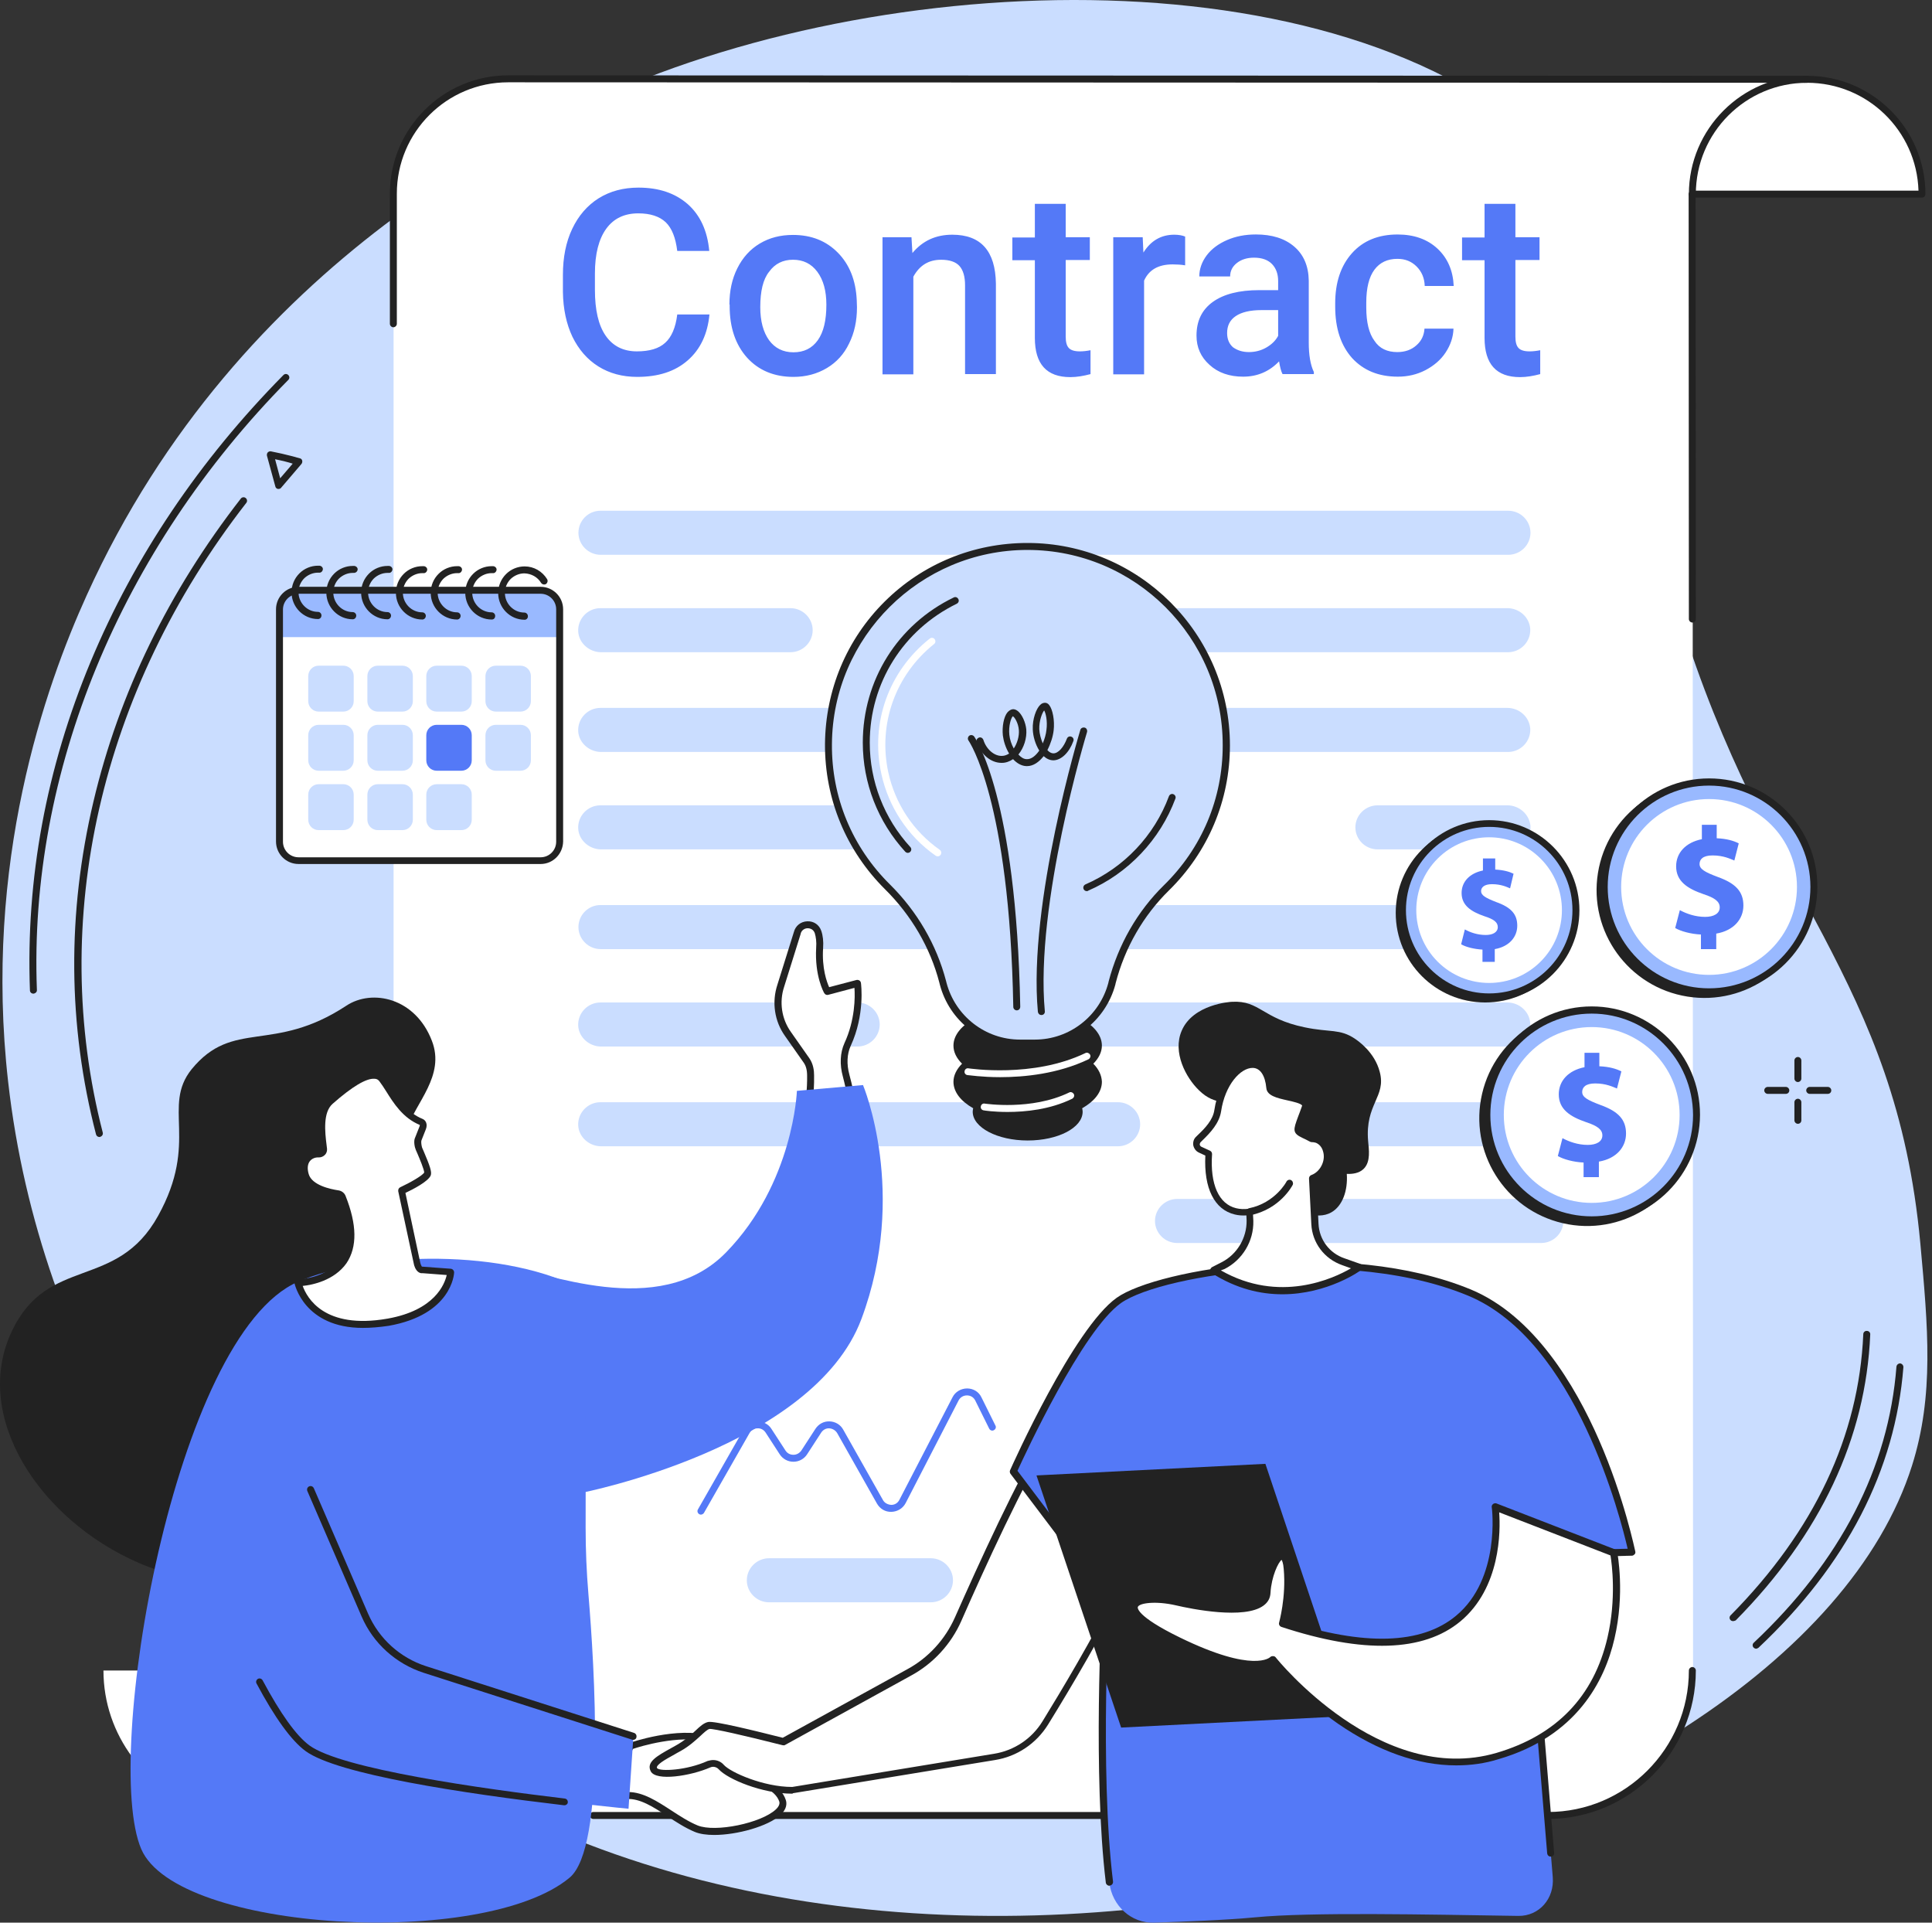<svg width="201" height="200" fill="none" xmlns="http://www.w3.org/2000/svg">
  <rect width="100%" height="100%" fill="#333333" stroke="none"/>
  <path d="M9.027 61.91C4.684 71.465-1.734 89.755.847 112.532 4.153 141.728 20.536 164.77 36.461 177.703c52.866 42.925 149.645 15.201 162.457-25.238 2.317-7.335 1.665-14.405.869-23.115-2.558-27.7-16.021-35.928-25.094-65.34-8.252-26.759-.12-29.775-7.817-41.67C150.13-3.478 101.849-4.781 68.624 7.597 55.86 12.35 24.879 26.924 9.027 61.91z" fill="#CADDFF"/>
  <path d="M199.98 20.192c0-6.66-5.357-11.944-11.944-11.944L52.892 8.2c-6.611 0-11.944 5.357-11.944 11.944V173.794l-30.185-.024c0 6.732 4.464 12.475 10.592 14.405 1.424.434 2.92.676 4.488.676H161.06c8.325 0 15.081-6.756 15.081-15.081l-.049-153.578h23.888z" fill="#fff"/>
  <path d="M25.82 189.213c-.193 0-.362-.169-.362-.362 0-.193.169-.362.362-.362 8.107 0 14.718-6.611 14.718-14.719 0-.193.169-.362.362-.362.193 0 .362.169.362.362 0 8.518-6.925 15.443-15.442 15.443zM176.068 20.554c-.193 0-.362-.169-.362-.362 0-6.78 5.525-12.306 12.306-12.306.193 0 .362.169.362.362 0 .193-.169.362-.362.362-6.394 0-11.582 5.188-11.582 11.582 0 .193-.169.362-.362.362z" fill="#222"/>
  <path d="M176.068 64.758c-.193 0-.362-.169-.362-.362l-.024-44.203c0-.097.048-.193.097-.265.072-.072.169-.097.265-.097h23.55c-.193-6.225-5.309-11.22-11.582-11.22L52.868 8.562c-6.394 0-11.582 5.188-11.582 11.582v13.536c0 .193-.169.362-.362.362-.193 0-.362-.169-.362-.362V20.144c0-6.78 5.525-12.306 12.306-12.306l135.144.048c6.78 0 12.305 5.525 12.305 12.306 0 .097-.048.193-.096.265-.072.072-.169.097-.266.097h-23.549l.024 43.842c0 .217-.145.362-.362.362zM48.694 189.261l-22.874-.024c-1.303 0-2.63-.169-3.885-.507-.193-.048-.314-.241-.265-.434.048-.193.241-.314.434-.266 1.206.314 2.437.483 3.692.483l22.874.024c.193 0 .362.169.362.362.024.217-.145.362-.338.362zM61.723 189.213c-.193 0-.362-.169-.362-.362 0-.193.169-.362.362-.362h83.292c.193 0 .362.169.362.362 0 .193-.169.362-.362.362H61.723zM161.036 189.213h-1.544c-.193 0-.362-.169-.362-.362 0-.193.169-.362.362-.362h1.544c8.083 0 14.67-6.611 14.67-14.719 0-.193.169-.362.362-.362.193 0 .362.169.362.362 0 8.518-6.925 15.443-15.394 15.443z" fill="#222"/>
  <path d="M60.179 55.42c0 1.255 1.038 2.292 2.316 2.292h94.415c1.279 0 2.316-1.038 2.316-2.292 0-1.255-1.037-2.292-2.316-2.292H62.471c-1.279 0-2.292 1.038-2.292 2.292zM60.179 96.438c0 1.255 1.038 2.292 2.316 2.292h84.184c1.279 0 2.317-1.038 2.317-2.292 0-1.255-1.038-2.292-2.317-2.292H62.471c-1.279 0-2.292 1.038-2.292 2.292zM77.696 164.384c0 1.255 1.038 2.292 2.316 2.292h16.818c1.279 0 2.316-1.037 2.316-2.292 0-1.254-1.038-2.292-2.316-2.292H80.013c-1.279 0-2.316 1.038-2.316 2.292zM62.471 114.655c-1.327 0-2.389 1.11-2.316 2.437.072 1.207 1.158 2.148 2.389 2.148h53.758c1.279 0 2.316-1.038 2.316-2.292 0-1.255-1.037-2.293-2.316-2.293H62.471zM156.814 114.655h-22.97c-1.279 0-2.317 1.038-2.317 2.293 0 1.254 1.038 2.292 2.317 2.292h23.067c1.327 0 2.388-1.11 2.316-2.437-.121-1.231-1.182-2.148-2.413-2.148zM156.813 104.28h-51.9c-1.279 0-2.316 1.038-2.316 2.292 0 1.255 1.037 2.292 2.316 2.292h51.973c1.327 0 2.389-1.109 2.316-2.437-.096-1.23-1.158-2.147-2.389-2.147zM160.264 124.717h-37.786c-1.278 0-2.316 1.037-2.316 2.292s1.038 2.292 2.316 2.292h37.858c1.327 0 2.389-1.11 2.316-2.437-.072-1.23-1.158-2.147-2.388-2.147zM62.471 104.28c-1.327 0-2.389 1.11-2.316 2.437.072 1.206 1.158 2.147 2.389 2.147h26.662c1.279 0 2.316-1.037 2.316-2.292 0-1.254-1.038-2.292-2.316-2.292H62.471zM62.471 83.771c-1.327 0-2.389 1.11-2.316 2.437.072 1.206 1.158 2.147 2.389 2.147H120.91c1.279 0 2.317-1.038 2.317-2.292 0-1.255-1.038-2.292-2.317-2.292H62.471zM156.814 83.771h-13.488c-1.279 0-2.316 1.038-2.316 2.292 0 1.255 1.037 2.292 2.316 2.292h13.584c1.328 0 2.389-1.11 2.317-2.437-.121-1.23-1.182-2.147-2.413-2.147zM62.471 63.262c-1.327 0-2.389 1.11-2.316 2.437.072 1.206 1.158 2.147 2.389 2.147h19.689c1.279 0 2.316-1.038 2.316-2.292 0-1.255-1.038-2.292-2.316-2.292H62.471zM156.813 63.262H98.302c-1.279 0-2.316 1.038-2.316 2.292 0 1.255 1.038 2.292 2.316 2.292h58.584c1.327 0 2.388-1.11 2.316-2.437-.096-1.23-1.158-2.147-2.389-2.147zM62.471 73.637c-1.327 0-2.389 1.11-2.316 2.437.072 1.206 1.158 2.147 2.389 2.147h24.587c1.279 0 2.316-1.038 2.316-2.292 0-1.255-1.038-2.292-2.316-2.292H62.471zM156.814 73.637h-50.96c-1.278 0-2.316 1.038-2.316 2.292 0 1.255 1.038 2.292 2.316 2.292h51.032c1.327 0 2.389-1.11 2.317-2.437-.097-1.231-1.159-2.147-2.389-2.147z" fill="#CADDFF"/>
  <path d="M72.918 157.556c-.072 0-.121-.024-.169-.048-.169-.097-.241-.314-.145-.483l4.753-8.324c.289-.507.82-.845 1.424-.845.579 0 1.158.266 1.472.772l1.472 2.268c.193.29.483.435.82.435.338 0 .627-.169.82-.435l1.472-2.268c.338-.506.869-.796 1.472-.772.603.024 1.134.338 1.423.869l4.126 7.311c.169.313.507.482.869.506.362 0 .676-.193.845-.53l5.526-10.665c.289-.579.893-.917 1.52-.917.651 0 1.231.362 1.496.941l1.448 2.919c.096.169.024.387-.169.483-.169.097-.386.024-.483-.169l-1.448-2.919c-.168-.338-.482-.531-.868-.531-.362 0-.7.193-.869.531l-5.501 10.664c-.289.555-.845.893-1.472.917-.651.024-1.206-.313-1.52-.868l-4.126-7.311c-.169-.29-.483-.483-.82-.507-.338-.024-.651.145-.845.434l-1.472 2.268c-.314.483-.845.773-1.424.773s-1.11-.29-1.424-.773l-1.472-2.268c-.193-.289-.507-.458-.845-.434-.338 0-.651.193-.82.483l-4.753 8.324c-.072.096-.193.169-.314.169zM73.812 32.691c-.193 2.051-.941 3.643-2.268 4.801-1.327 1.158-3.064 1.713-5.26 1.713-1.52 0-2.871-.362-4.029-1.086-1.158-.724-2.051-1.761-2.702-3.088-.627-1.327-.965-2.895-.989-4.657v-1.786c0-1.81.314-3.402.965-4.777.651-1.375 1.568-2.437 2.751-3.185 1.206-.748 2.582-1.11 4.15-1.11 2.123 0 3.812.579 5.115 1.713 1.303 1.158 2.051 2.775 2.244 4.874h-3.33c-.169-1.375-.555-2.365-1.206-2.992-.651-.603-1.592-.917-2.847-.917-1.448 0-2.558.531-3.33 1.592-.772 1.062-1.182 2.606-1.182 4.657v1.713c0 2.075.362 3.667 1.11 4.753.748 1.086 1.834 1.641 3.257 1.641 1.303 0 2.292-.289 2.944-.893.651-.579 1.086-1.568 1.255-2.944h3.354v-.024zM75.887 31.677c0-1.399.265-2.654.82-3.764.555-1.11 1.327-1.978 2.341-2.582 1.013-.603 2.147-.893 3.45-.893 1.93 0 3.474.627 4.681 1.858 1.206 1.231 1.858 2.871 1.954 4.922l.024.748c0 1.399-.265 2.654-.82 3.764-.531 1.11-1.303 1.954-2.316 2.558s-2.172.917-3.474.917c-2.003 0-3.619-.676-4.826-2.003-1.206-1.351-1.81-3.137-1.81-5.356v-.169h-.024zm3.209.265c0 1.472.314 2.606.917 3.45.603.82 1.448 1.255 2.534 1.255s1.93-.41 2.534-1.255c.603-.845.893-2.075.893-3.692 0-1.448-.314-2.582-.941-3.426-.627-.845-1.472-1.255-2.534-1.255-1.038 0-1.882.41-2.485 1.255-.627.772-.917 2.027-.917 3.667zM94.828 24.68l.097 1.641c1.062-1.279 2.437-1.906 4.15-1.906 2.968 0 4.488 1.689 4.536 5.091v9.41h-3.209v-9.241c0-.893-.193-1.568-.579-2.003-.386-.434-1.038-.651-1.906-.651-1.303 0-2.244.579-2.895 1.761V38.94h-3.209V24.68h3.016zM110.873 21.206v3.474h2.509v2.365h-2.509v7.962c0 .555.096.941.313 1.182.218.241.604.362 1.159.362.362 0 .748-.048 1.11-.121v2.485c-.724.193-1.424.314-2.1.314-2.461 0-3.691-1.351-3.691-4.078v-8.083h-2.341v-2.365h2.341v-3.499h3.209zM123.299 27.6c-.41-.072-.868-.097-1.303-.097-1.472 0-2.461.555-2.968 1.689V38.94h-3.209V24.68h3.065l.072 1.593c.772-1.231 1.834-1.858 3.209-1.858.459 0 .845.072 1.134.193v2.992zM133.433 38.916c-.145-.265-.265-.724-.362-1.327-1.013 1.062-2.268 1.593-3.74 1.593-1.423 0-2.606-.41-3.498-1.231-.917-.82-1.352-1.834-1.352-3.04 0-1.52.555-2.678 1.689-3.499 1.134-.82 2.751-1.231 4.85-1.231h1.955v-.941c0-.748-.217-1.327-.628-1.761-.41-.434-1.037-.676-1.882-.676-.724 0-1.327.193-1.785.555-.459.362-.7.82-.7 1.399h-3.209c0-.772.265-1.52.772-2.196s1.231-1.206 2.123-1.593c.893-.386 1.882-.579 2.992-.579 1.665 0 2.992.41 3.982 1.255.989.845 1.496 2.027 1.52 3.547v6.442c0 1.279.169 2.316.53 3.064v.217h-3.257zm-3.499-2.292c.628 0 1.231-.145 1.786-.459.555-.314.989-.724 1.255-1.23v-2.678h-1.738c-1.182 0-2.075.217-2.678.627-.603.41-.893.989-.893 1.761 0 .603.193 1.11.604 1.472.434.314.965.507 1.664.507zM145.377 36.624c.796 0 1.471-.241 1.978-.7.531-.458.796-1.038.845-1.737h3.016c-.024.893-.314 1.713-.821 2.485-.506.772-1.23 1.375-2.099 1.834-.893.458-1.834.676-2.871.676-2.003 0-3.571-.651-4.753-1.93-1.159-1.303-1.762-3.064-1.762-5.356v-.338c0-2.172.579-3.909 1.737-5.212 1.159-1.303 2.751-1.954 4.754-1.954 1.689 0 3.088.483 4.15 1.472 1.061.989 1.616 2.292 1.689 3.885h-3.016c-.024-.82-.314-1.496-.845-2.027-.531-.531-1.182-.796-2.002-.796-1.038 0-1.834.386-2.389 1.134-.555.748-.845 1.882-.845 3.426v.507c0 1.544.29 2.702.845 3.45.531.82 1.351 1.182 2.389 1.182zM157.658 21.206v3.474h2.509v2.365h-2.509v7.962c0 .555.096.941.314 1.182.217.241.603.362 1.158.362.362 0 .748-.048 1.11-.121v2.485c-.724.193-1.424.314-2.099.314-2.462 0-3.692-1.351-3.692-4.078v-8.083h-2.341v-2.365h2.341v-3.499h3.209z" fill="#5479F7"/>
  <path d="M113.745 110.65c.555-.555.893-1.206.893-1.882 0-2.22-3.451-4.029-7.722-4.029-4.27 0-7.721 1.809-7.721 4.029 0 .676.314 1.303.893 1.882-.555.555-.893 1.206-.893 1.882 0 1.062.772 2.027 2.051 2.751-.024.12-.048.241-.048.362 0 1.64 2.558 2.992 5.718 2.992 3.161 0 5.719-1.328 5.719-2.992 0-.121-.024-.242-.048-.362 1.278-.724 2.051-1.689 2.051-2.751-.025-.676-.338-1.327-.893-1.882z" fill="#222"/>
  <path d="M127.595 77.546c0-11.437-9.266-20.702-20.703-20.702-11.412 0-20.629 9.145-20.702 20.558-.048 5.815 2.316 11.075 6.129 14.839 2.751 2.727 4.753 6.129 5.743 9.868l.048.194c.941 3.643 4.246 6.176 8.01 6.176h1.545c3.764 0 7.045-2.533 8.01-6.176l.024-.121c.965-3.716 2.896-7.142 5.646-9.845 3.861-3.74 6.25-8.976 6.25-14.791z" fill="#CADDFF"/>
  <path d="M107.665 108.864h-1.545c-3.933 0-7.359-2.654-8.348-6.466l-.048-.193c-.941-3.619-2.895-6.973-5.646-9.7-4.054-4.029-6.273-9.386-6.249-15.104.048-5.622 2.244-10.882 6.201-14.815 3.957-3.933 9.242-6.105 14.864-6.105 11.605 0 21.064 9.458 21.064 21.064 0 5.718-2.268 11.075-6.346 15.08-2.654 2.606-4.585 5.936-5.55 9.676l-.024.12c-1.013 3.764-4.439 6.442-8.372 6.442zm-.772-51.659c-11.148 0-20.268 9.048-20.341 20.196-.048 5.525 2.099 10.713 6.032 14.598 2.847 2.823 4.85 6.273 5.839 10.037l.048.193c.917 3.475 4.053 5.912 7.648 5.912h1.545c3.595 0 6.731-2.437 7.648-5.912l.024-.121c1.014-3.86 2.992-7.311 5.743-10.013 3.957-3.861 6.129-9.024 6.129-14.55.024-11.22-9.097-20.34-20.316-20.34z" fill="#222"/>
  <path d="M108.34 105.583c-.193 0-.338-.145-.362-.338-1.038-11.292 4.367-29.147 4.416-29.316.048-.193.265-.289.458-.241.193.048.289.265.241.459-.048.169-5.429 17.903-4.391 29.051.024.193-.121.386-.338.386h-.024zM105.782 105.1c-.193 0-.362-.168-.362-.362-.386-21.57-4.608-27.627-4.656-27.699-.121-.169-.073-.386.072-.507.169-.121.386-.072.507.072.169.241 4.391 6.322 4.801 28.109 0 .218-.144.386-.362.386z" fill="#222"/>
  <path d="M106.844 79.693h-.072c-.531-.024-.99-.314-1.376-.724-.362.241-.748.386-1.158.386h-.048c-1.11 0-2.172-.893-2.582-2.171-.072-.193.048-.386.241-.459.193-.072.386.048.459.241.314.989 1.134 1.689 1.93 1.665.266 0 .507-.097.748-.241-.362-.603-.579-1.303-.651-1.882-.097-.917.096-1.954.482-2.413.193-.217.386-.289.507-.314.145-.024.338 0 .579.193.434.362.796 1.158.869 1.906.072.893-.242 1.906-.821 2.606.266.29.555.483.869.483.458.024.917-.338 1.303-.893-.41-.651-.652-1.496-.676-2.196-.048-1.086.362-2.171.772-2.558.193-.193.386-.217.507-.217s.29.048.434.241c.362.459.579 1.617.459 2.63-.073.651-.314 1.399-.652 2.051.193.217.411.338.628.338.506 0 1.061-.627 1.399-1.52.073-.193.266-.29.459-.217.193.072.289.265.217.459-.435 1.206-1.255 1.978-2.051 2.003h-.024c-.386 0-.724-.169-1.014-.434-.482.603-1.061 1.038-1.737 1.038zm-1.472-5.188c-.193.169-.458 1.038-.362 1.93.049.483.217.989.459 1.424.362-.531.579-1.279.531-1.906-.049-.724-.435-1.351-.628-1.448zm3.258-.603c-.218.265-.531 1.086-.507 1.954.024.483.169 1.013.362 1.472.193-.458.338-.941.386-1.423.12-.893-.073-1.737-.241-2.003z" fill="#222"/>
  <path d="M113.238 66.229c.652.627 1.4 1.182 2.027 1.834.676.724 1.255 1.544 1.81 2.389.53.796 1.013 1.641 1.375 2.534.169.41.265.845.386 1.279.193.651.483 2.099 1.351 2.147.483.024.821-.458 1.062-.82.386-.627.579-1.399.627-2.123.121-1.568-.289-3.112-.893-4.536-.627-1.472-1.52-2.847-2.654-4.005-.458-.482-.989-.941-1.544-1.327-.024-.024-.024-.024-.048-.048-.652-.483-1.376-1.013-2.22-1.062-.627-.048-1.327.121-1.81.531-1.254.989-.337 2.34.531 3.209zM111.453 62.9c.266-.555.169-1.52-.241-2.075 0-.024 0-.024-.024-.048-.748-1.23-2.678-.941-2.944.507-.314 1.52 2.365 3.33 3.209 1.617z" fill="#CADDFF"/>
  <path d="M113.069 92.698c-.144 0-.265-.072-.337-.217-.073-.193 0-.386.193-.483 4.005-1.737 7.166-5.067 8.686-9.169.072-.193.289-.289.458-.217.193.072.29.289.218.458-1.593 4.271-4.899 7.769-9.073 9.579-.048.048-.096.048-.145.048zM94.443 88.717c-.097 0-.193-.048-.265-.121-2.847-3.113-4.415-7.142-4.415-11.341 0-6.49 3.619-12.281 9.458-15.104.169-.097.386-.024.483.169.097.169.024.386-.169.483-5.574 2.727-9.048 8.252-9.048 14.453 0 4.029 1.496 7.89 4.223 10.858.145.145.121.386-.024.507-.072.072-.169.097-.241.097z" fill="#222"/>
  <path d="M97.554 89.079c-.072 0-.145-.024-.217-.072-2.896-2.027-4.898-5.067-5.646-8.517-1.158-5.308.772-10.689 5.043-14.067.169-.121.386-.097.507.072.121.169.097.386-.072.507-4.005 3.209-5.839 8.3-4.753 13.343.724 3.281 2.606 6.129 5.357 8.059.169.121.193.338.097.507-.097.121-.193.169-.314.169zM104.046 112.049c-1.931 0-3.282-.217-3.402-.217-.193-.024-.338-.217-.29-.41.024-.193.217-.338.41-.289.073 0 6.708 1.037 12.161-1.593.169-.096.386 0 .483.169.096.169 0 .386-.169.483-3.185 1.52-6.684 1.857-9.193 1.857zM104.817 115.669c-1.423 0-2.388-.145-2.485-.169-.193-.024-.338-.217-.289-.41.024-.193.217-.338.41-.29.048 0 4.85.748 8.783-1.158.168-.097.386 0 .482.169.097.169 0 .386-.169.482-2.316 1.134-4.898 1.376-6.732 1.376z" fill="#fff"/>
  <path d="M36.027 104.618c2.702-1.786 7.19-.82 8.903 3.643 1.424 3.644-1.737 6.467-2.558 9.145-2.582 8.686 5.791 27.265.097 36.748-4.536 7.552-17.155 13.15-28.037 8.421-10.351-4.488-17.397-15.274-13.198-24.105 3.764-7.938 10.906-4.174 15.225-12.016 4.271-7.721.362-11.34 3.474-15.225 4.319-5.284 8.469-1.592 16.094-6.611z" fill="#222"/>
  <path d="M82.957 97.066l-1.713 5.477c-.555 1.689-.289 3.571.772 5.019l1.93 2.75c.314.459.41 1.014.41 1.569.024 1.255-.169 3.137-.169 3.137l4.584.072s-.507-2.413-.724-3.233c-.29-1.062-.314-2.22.169-3.209 1.472-3.185 1.038-6.37 1.038-6.37l-3.137.844s-.965-1.641-.796-4.536c.048-.7-.024-1.23-.169-1.641-.386-1.062-1.93-.965-2.196.121z" fill="#fff"/>
  <path d="M88.748 115.476l-4.584-.072c-.097 0-.193-.049-.266-.121-.072-.073-.097-.169-.097-.266 0-.024.193-1.882.169-3.112 0-.603-.121-1.038-.362-1.375l-1.93-2.751c-1.11-1.544-1.399-3.547-.796-5.357l1.713-5.477c.169-.651.724-1.086 1.399-1.11.676-.024 1.23.362 1.448.989.169.482.241 1.086.193 1.786-.145 2.099.386 3.547.627 4.078l2.847-.748c.097-.024.217 0 .289.048.097.048.145.145.169.241.024.145.434 3.33-1.062 6.563-.386.845-.434 1.906-.145 2.968.241.82.724 3.161.748 3.257.024.097 0 .218-.072.314-.072.097-.169.145-.289.145zm-4.174-.796l3.74.072c-.145-.724-.459-2.172-.627-2.775-.338-1.23-.289-2.461.169-3.474 1.11-2.389 1.11-4.802 1.038-5.743l-2.727.724c-.169.048-.314-.024-.41-.169-.048-.072-1.013-1.785-.845-4.729.048-.603-.024-1.11-.145-1.52-.145-.386-.459-.507-.748-.507-.265 0-.627.169-.724.579v.024l-1.713 5.478c-.531 1.592-.265 3.353.7 4.705l1.93 2.75c.41.603.483 1.279.483 1.762.024.941-.072 2.195-.121 2.823z" fill="#222"/>
  <path d="M52.482 131.714c4.005.435 16.046 5.767 23.067-1.447 7.021-7.215 7.359-16.794 7.359-16.794l6.877-.603s4.729 11.244-.169 24.346c-5.019 13.367-29.123 18.072-29.123 18.072l-8.011-23.574z" fill="#5479F7"/>
  <path d="M60.952 134.344c-8.131-4.584-22.705-4.15-29.944-1.013-12.885 5.574-20.389 49.56-16.311 59.018 3.716 8.638 35.662 10.4 44.565 2.968 3.788-3.161 2.582-21.981 1.954-29.509-.193-2.292-.289-4.585-.289-6.877l.024-24.587z" fill="#5479F7"/>
  <path d="M33.155 119.988c.29 0 .507-.217.483-.507-.145-1.327-.579-3.836.7-4.946 1.641-1.448 4.367-3.62 5.405-2.293.917 1.183 1.858 3.547 4.102 4.44.217.097.241.386.145.603l-.458 1.183c-.097.241-.024.772.097 1.013.314.748 1.038 2.292.893 2.606-.265.627-2.702 1.761-2.702 1.761l1.617 7.528c.072.29.241.772.531.7l2.968.217s-.193 4.078-6.515 5.212c-8.276 1.472-9.362-4.078-9.362-4.078s8.083-.12 4.56-8.951c-.072-.193-.266-.338-.459-.362-.796-.121-2.968-.555-3.378-1.955-.483-1.472.41-2.22 1.375-2.171z" fill="#fff"/>
  <path d="M37.764 138.132c-6.129 0-7.094-4.56-7.118-4.608-.024-.097 0-.217.072-.29.072-.072.169-.12.265-.145.024 0 3.04-.072 4.415-2.147.965-1.472.917-3.595-.169-6.322-.024-.072-.097-.12-.169-.144-1.182-.169-3.233-.7-3.667-2.196-.29-1.014-.024-1.641.241-2.003.338-.458.893-.675 1.52-.651.024 0 .072-.024.072-.024.024-.025.024-.049.024-.073-.024-.12-.024-.241-.048-.362-.169-1.496-.434-3.74.869-4.898 1.424-1.254 3.499-2.919 4.922-2.775.41.049.772.218 1.013.555.241.314.483.7.748 1.11.724 1.158 1.641 2.606 3.209 3.234.169.072.29.193.362.361.097.218.072.483-.024.724l-.458 1.158c-.048.121 0 .531.072.748.048.121.097.242.169.387.627 1.471.869 2.147.724 2.509-.265.627-1.858 1.448-2.63 1.81l1.544 7.262c.048.193.121.338.169.41h.048l2.968.218c.193.024.338.193.338.386 0 .168-.265 4.391-6.804 5.549-.989.145-1.882.217-2.678.217zm-6.273-4.367c.434 1.206 2.22 4.56 8.831 3.402 4.898-.868 5.936-3.571 6.153-4.536l-2.534-.193c-.145.024-.265-.024-.386-.097-.338-.217-.482-.723-.507-.892l-1.617-7.528c-.024-.169.048-.338.193-.411 1.086-.506 2.341-1.23 2.509-1.544 0-.289-.483-1.448-.7-1.954-.072-.145-.121-.29-.169-.386-.121-.266-.265-.941-.072-1.303l.458-1.158c.024-.073.024-.121.024-.145-1.761-.724-2.727-2.268-3.499-3.499-.241-.386-.482-.748-.7-1.037-.121-.169-.289-.266-.507-.266-.845-.072-2.316.797-4.367 2.606-1.013.893-.796 2.92-.627 4.271.024.145.024.265.048.386.024.241-.048.483-.217.651-.169.169-.386.266-.627.266-.386-.024-.724.12-.941.386-.241.314-.289.772-.121 1.351.338 1.158 2.268 1.568 3.088 1.689.338.048.627.266.748.579 1.182 2.968 1.231 5.308.097 6.997-1.279 1.81-3.571 2.269-4.56 2.365z" fill="#222"/>
  <path d="M65.537 181.66s4.85-1.713 8.204-.772c0 0 .507 2.099 1.954 3.04 1.448.941 4.995 1.375 5.67 3.378.676 2.027-6.418 3.957-8.952 2.944-2.534-1.014-4.826-3.571-7.239-3.451-2.389.121.362-5.139.362-5.139z" fill="#fff"/>
  <path d="M74.295 190.877c-.772 0-1.472-.096-2.003-.314-.989-.41-1.954-1.037-2.871-1.64-1.448-.965-2.847-1.858-4.198-1.786-.651.024-.965-.265-1.134-.506-.82-1.279.82-4.512 1.158-5.14.048-.072.121-.145.193-.169.193-.072 4.995-1.737 8.421-.772.121.024.217.145.265.266 0 .024.482 1.978 1.81 2.823.434.289 1.11.53 1.834.796 1.641.579 3.474 1.255 3.981 2.799.121.362.121.941-.555 1.568-1.303 1.182-4.512 2.075-6.901 2.075zm-8.928-4.464c1.544 0 3.016.966 4.464 1.907.893.579 1.81 1.182 2.751 1.568 1.834.748 6.611-.241 8.131-1.665.314-.29.434-.579.362-.82-.41-1.207-2.075-1.81-3.547-2.341-.748-.265-1.472-.531-1.978-.868-1.279-.821-1.882-2.462-2.051-3.041-2.895-.699-6.877.507-7.649.772-.724 1.448-1.544 3.644-1.11 4.295.024.049.121.193.483.169.024.024.072.024.145.024z" fill="#222"/>
  <path d="M32.335 154.974l5.646 13.054c1.158 2.702 3.45 4.753 6.249 5.646l21.667 6.949-.507 7.528s-28.472-2.679-33.394-6.298c-4.609-3.402-10.399-19.085-10.399-19.085l10.737-7.794z" fill="#5479F7"/>
  <path d="M65.873 180.984c-.048 0-.072 0-.121-.024l-21.667-6.949c-2.896-.941-5.26-3.064-6.466-5.863l-5.646-13.053c-.072-.193 0-.386.193-.483.193-.072.386 0 .482.193l5.646 13.054c1.134 2.605 3.33 4.584 6.008 5.453l21.667 6.949c.193.072.29.265.241.458-.024.169-.169.265-.338.265zM58.731 187.789h-.048c-10.448-1.231-23.598-3.209-26.903-5.646-1.472-1.086-3.185-3.451-5.091-7.022-.097-.169-.024-.386.145-.482.169-.097.386-.024.483.144 1.858 3.475 3.499 5.767 4.874 6.781 3.354 2.461 18.072 4.512 26.566 5.525.193.024.338.193.314.41 0 .145-.169.29-.338.29z" fill="#222"/>
  <path d="M120.622 152.827c-.845-3.499-10.665-4.657-11.751-2.992-2.534 3.812-6.877 13.367-9.193 18.627-1.038 2.34-2.823 4.295-5.067 5.525l-13.126 7.215c-.7-.169-7.118-1.81-7.745-1.689-.676.145-1.472 1.399-3.161 2.364-1.689.941-2.944 1.52-2.558 2.244.362.652 3.499.411 5.718-.579.458-.193.965-.072 1.303.29.796.868 4.271 2.413 7.407 2.413l21.016-3.451c2.196-.362 4.126-1.64 5.284-3.523 4.006-6.514 13.006-21.763 11.872-26.444z" fill="#fff"/>
  <path d="M82.402 186.582c-3.088 0-6.684-1.496-7.625-2.533-.217-.241-.579-.338-.893-.193-2.051.893-5.622 1.448-6.177.41-.507-.965.627-1.592 2.099-2.413.193-.096.386-.217.603-.338.845-.482 1.472-1.037 1.954-1.496.483-.458.869-.796 1.303-.892.627-.145 5.091.965 7.769 1.64l12.981-7.142c2.172-1.182 3.909-3.088 4.922-5.356 2.365-5.333 6.684-14.863 9.217-18.676.7-1.037 3.644-1.061 6.081-.627 1.327.241 5.718 1.206 6.321 3.74 1.11 4.633-6.997 18.724-11.919 26.686-1.231 1.979-3.233 3.33-5.526 3.692l-21.016 3.45c-.024.048-.048.048-.097.048zm-8.204-3.498c.41 0 .82.169 1.11.506.724.797 4.15 2.293 7.094 2.293h.024l20.992-3.451c2.099-.337 3.933-1.568 5.043-3.378 3.909-6.345 12.908-21.595 11.823-26.131-.338-1.375-2.582-2.63-5.743-3.209-2.751-.483-4.995-.241-5.356.314-2.51 3.788-6.829 13.246-9.169 18.579-1.062 2.413-2.92 4.439-5.236 5.694l-13.102 7.214c-.072.049-.169.049-.265.025-4.005-1.014-7.19-1.738-7.601-1.689-.217.048-.555.361-.941.723-.531.483-1.182 1.086-2.099 1.593-.217.121-.41.217-.603.338-1.013.555-1.978 1.11-1.81 1.423.314.362 3.064.242 5.26-.748.193-.048.386-.096.579-.096z" fill="#222"/>
  <path d="M169.796 161.489s-4.392-21.812-16.914-27c-12.523-5.188-32.067-2.316-36.483.82-4.415 3.137-10.978 17.807-10.978 17.807l9.627 12.764s-1.086 18.193.362 29.944c.29 2.437 2.292 4.246 4.633 4.174 3.136-.097 7.48-.266 10.568-.555 5.767-.555 17.831-.29 27.362-.145 2.147.024 3.764-1.785 3.571-4.053l-2.775-33.467 11.027-.289z" fill="#5479F7"/>
  <path d="M115.41 196.162c-.169 0-.338-.145-.362-.314-1.351-11.123-.459-28.206-.362-29.895l-9.555-12.644c-.072-.096-.097-.241-.048-.362.265-.603 6.635-14.79 11.099-17.951 4.271-3.04 23.839-6.225 36.82-.869 6.587 2.727 10.882 10.013 13.343 15.635 2.654 6.057 3.764 11.582 3.788 11.63.024.097 0 .218-.072.29-.073.072-.169.145-.266.145l-10.64.265 2.533 30.643c.024.193-.12.386-.338.386-.193.024-.361-.12-.386-.337l-2.581-31.03c0-.096.024-.193.096-.265.073-.073.169-.121.266-.121l10.592-.265c-.7-3.04-5.357-21.668-16.6-26.324-7.384-3.065-16.408-2.992-21.113-2.679-6.563.435-12.74 1.858-15.008 3.451-4.005 2.847-9.965 15.707-10.761 17.445l9.506 12.595c.049.072.073.144.073.241 0 .193-1.062 18.289.362 29.895.024.193-.121.386-.314.41-.048.025-.072.025-.072.025z" fill="#222"/>
  <path d="M116.64 179.706l23.791-1.207-8.783-26.227-23.815 1.206 8.807 26.228z" fill="#222"/>
  <path d="M167.866 161.537l-12.33-4.777s2.726 20.34-22.126 12.136c0 0 .772-2.678.483-5.718-.29-3.064-1.955 0-2.099 2.509-.121 2.51-5.912 1.786-9.386.965-3.499-.796-7.963.073.193 4.054 8.179 3.981 9.82 1.93 9.82 1.93s10.882 13.705 23.356 10.038c15.37-4.488 12.089-21.137 12.089-21.137z" fill="#fff"/>
  <path d="M151.506 183.639c-3.981 0-8.131-1.472-12.281-4.319-3.571-2.485-6.105-5.309-6.853-6.201-.82.482-3.329 1.11-9.916-2.124-4.754-2.316-4.995-3.45-4.778-4.077.41-1.183 3.161-1.014 4.802-.652 3.064.724 7.142 1.183 8.517.145.266-.217.41-.458.434-.796.097-1.641.917-4.102 1.907-4.126h.024c.748 0 .868 1.206.917 1.616.217 2.486-.218 4.705-.411 5.526 8.083 2.606 14.019 2.437 17.614-.555 4.657-3.861 3.74-11.22 3.716-11.292-.024-.121.024-.242.145-.338.096-.072.241-.097.362-.048l12.329 4.777c.121.048.193.145.218.266.024.168.82 4.294-.29 9.024-1.013 4.391-3.933 10.158-12.04 12.522-1.448.459-2.92.652-4.416.652zm-19.061-11.365c.12 0 .217.048.289.145.097.145 10.882 13.464 22.971 9.917 6.225-1.834 10.11-5.863 11.533-11.992.941-4.03.459-7.673.314-8.542l-11.582-4.487c.145 1.906.169 7.841-4.029 11.34-3.837 3.185-10.11 3.378-18.628.579-.193-.072-.289-.265-.241-.434 0-.024.748-2.654.483-5.598-.048-.627-.169-.845-.217-.941-.338.217-1.062 1.737-1.159 3.426-.024.555-.265.989-.723 1.327-1.979 1.472-7.48.362-9.121-.024-2.099-.482-3.812-.241-3.957.169-.024.048-.265.917 4.391 3.185 7.673 3.74 9.362 2.051 9.386 2.027.073-.073.169-.097.29-.097zM133.772 125.031c1.085.893 3.185 1.954 4.729 1.086 1.158-.652 1.737-2.244 1.616-4.006.555.024 1.279-.048 1.762-.531.748-.748.531-2.026.458-2.871-.338-3.885 1.906-4.608 1.207-7.214-.531-2.051-2.244-3.209-2.558-3.427-1.592-1.085-2.63-.651-5.26-1.206-4.415-.917-4.657-2.799-7.528-2.654-.169 0-4.078.241-5.26 3.016-.965 2.244.434 4.874 1.81 6.201 1.785 1.737 2.943.772 4.729 2.22 3.112 2.485 1.061 6.707 4.295 9.386z" fill="#222"/>
  <path d="M124.724 118.516l.169-.169c.821-.796 1.689-1.689 1.858-2.823.724-4.801 4.995-6.732 5.429-2.389.097 1.086 4.126.845 3.692 2.027-1.086 3.065-1.158 2.268.651 3.282.193 0 .41.024.579.12.917.362 1.303 1.569.845 2.703-.266.675-.796 1.158-1.376 1.351l.242 4.753c.096 1.786 1.254 3.33 2.943 3.933l1.641.579s-7.238 5.26-15.104.29l.989-.507c1.737-.893 2.823-2.702 2.799-4.657l-.048-.941c-.507.073-1.014.073-1.472-.048-2.148-.507-2.992-2.919-2.775-5.984l-.893-.41c-.41-.241-.506-.796-.169-1.11z" fill="#fff"/>
  <path d="M133.41 134.634c-2.244 0-4.753-.555-7.335-2.196-.12-.072-.169-.193-.169-.313 0-.121.073-.242.193-.314l.99-.507c1.616-.82 2.63-2.533 2.605-4.343l-.024-.531c-.434.024-.82 0-1.206-.096-2.123-.507-3.233-2.727-3.064-6.129l-.676-.314c-.314-.144-.507-.434-.579-.748-.048-.337.048-.675.289-.892l.169-.169c.772-.724 1.593-1.593 1.738-2.63.482-3.209 2.485-5.164 4.053-5.115.555.024 1.858.313 2.099 2.75.024.266 1.086.507 1.641.628.917.217 1.713.386 2.003.892.096.193.12.411.048.652-.169.458-.29.82-.41 1.11-.193.531-.362.989-.338 1.085.024.049.241.145.434.218.193.096.435.217.724.362.217 0 .434.048.628.144.554.217.965.676 1.158 1.303.193.579.144 1.255-.097 1.858-.265.652-.748 1.182-1.327 1.448l.217 4.512c.073 1.641 1.134 3.064 2.703 3.595l1.64.579c.121.048.218.145.242.29.024.144-.049.265-.145.337-.048.073-3.499 2.534-8.204 2.534zm-6.394-2.485c6.081 3.474 11.727.844 13.536-.217l-.941-.338c-1.834-.652-3.088-2.317-3.185-4.247l-.241-4.753c0-.169.097-.314.241-.362.483-.169.917-.603 1.134-1.134.193-.459.217-.941.073-1.375-.121-.411-.386-.7-.724-.845-.145-.048-.29-.072-.459-.072-.072 0-.12-.024-.168-.049-.314-.168-.555-.289-.773-.386-1.085-.506-.965-.844-.458-2.219.121-.29.241-.652.41-1.11.024-.049 0-.049 0-.049-.12-.217-.965-.41-1.52-.53-1.086-.242-2.123-.483-2.196-1.279-.12-1.303-.627-2.075-1.399-2.099-1.279-.025-2.896 1.761-3.306 4.512-.193 1.254-1.11 2.219-1.954 3.04l-.169.169c-.072.072-.097.169-.097.265.025.097.073.169.169.217l.893.41c.145.073.217.193.217.362-.217 3.137.7 5.188 2.51 5.622.41.097.844.121 1.327.049.096-.025.193.024.289.072.073.072.121.169.121.265l.048.941c.048 2.1-1.134 4.054-2.992 4.995l-.386.145z" fill="#222"/>
  <path d="M130.031 126.406c-.168 0-.313-.12-.361-.289-.049-.193.096-.386.289-.435 2.702-.555 3.885-2.75 3.885-2.774.096-.169.313-.242.482-.145.169.096.242.314.169.482-.048.097-1.327 2.534-4.391 3.161h-.073zM154.522 104.28c5.143 0 9.313-4.17 9.313-9.314 0-5.144-4.17-9.314-9.313-9.314-5.144 0-9.314 4.17-9.314 9.314 0 5.144 4.17 9.314 9.314 9.314z" fill="#222"/>
  <path d="M161.303 101.054c3.524-3.524 3.524-9.238 0-12.762-3.524-3.524-9.238-3.524-12.762 0-3.524 3.524-3.524 9.238 0 12.762 3.524 3.524 9.238 3.524 12.762 0z" fill="#99B9FF"/>
  <path d="M154.932 104.087c-5.188 0-9.386-4.222-9.386-9.386 0-5.188 4.222-9.386 9.386-9.386 5.188 0 9.386 4.223 9.386 9.386 0 5.163-4.223 9.386-9.386 9.386zm0-18.072c-4.778 0-8.662 3.885-8.662 8.662 0 4.777 3.884 8.662 8.662 8.662 4.777 0 8.662-3.885 8.662-8.662 0-4.777-3.885-8.662-8.662-8.662z" fill="#222"/>
  <path d="M160.28 100.03c2.958-2.958 2.958-7.756 0-10.714-2.959-2.959-7.756-2.959-10.715 0-2.958 2.959-2.958 7.756 0 10.714 2.959 2.959 7.756 2.959 10.715 0z" fill="#fff"/>
  <path d="M154.233 100.033v-1.254c-.869-.048-1.738-.265-2.22-.555l.386-1.544c.555.314 1.327.579 2.171.579.748 0 1.255-.29 1.255-.82 0-.507-.41-.82-1.399-1.134-1.4-.483-2.365-1.134-2.365-2.413 0-1.158.82-2.051 2.22-2.341v-1.255h1.279v1.158c.868.048 1.471.217 1.906.434l-.362 1.52c-.338-.145-.941-.434-1.882-.434-.845 0-1.134.362-1.134.724 0 .434.458.7 1.568 1.134 1.568.555 2.196 1.279 2.196 2.461 0 1.158-.821 2.172-2.341 2.437v1.327h-1.278v-.025z" fill="#5479F7"/>
  <path d="M176.052 118.849c1.401-6.036-2.356-12.066-8.392-13.467-6.036-1.402-12.065 2.355-13.467 8.391-1.401 6.036 2.355 12.065 8.391 13.467 6.036 1.402 12.066-2.355 13.468-8.391z" fill="#222"/>
  <path d="M165.596 126.889c6.023 0 10.906-4.883 10.906-10.906 0-6.024-4.883-10.907-10.906-10.907-6.024 0-10.907 4.883-10.907 10.907 0 6.023 4.883 10.906 10.907 10.906z" fill="#99B9FF"/>
  <path d="M165.596 127.226c-6.201 0-11.268-5.043-11.268-11.268 0-6.201 5.043-11.268 11.268-11.268 6.201 0 11.268 5.043 11.268 11.268-.024 6.225-5.067 11.268-11.268 11.268zm0-21.788c-5.815 0-10.544 4.729-10.544 10.544s4.729 10.545 10.544 10.545 10.544-4.73 10.544-10.545c-.024-5.815-4.753-10.544-10.544-10.544z" fill="#222"/>
  <path d="M165.597 125.127c5.05 0 9.145-4.094 9.145-9.145 0-5.05-4.095-9.144-9.145-9.144-5.051 0-9.145 4.094-9.145 9.144 0 5.051 4.094 9.145 9.145 9.145z" fill="#fff"/>
  <path d="M164.752 122.425v-1.496c-1.062-.048-2.1-.338-2.679-.676l.483-1.858c.675.362 1.592.7 2.63.7.893 0 1.52-.338 1.52-.989 0-.603-.507-.99-1.689-1.376-1.689-.579-2.847-1.351-2.847-2.895 0-1.399.989-2.485 2.678-2.823v-1.496h1.544v1.399c1.062.049 1.762.266 2.292.531l-.458 1.786c-.41-.169-1.134-.531-2.268-.531-1.038 0-1.351.434-1.351.893 0 .531.555.844 1.906 1.351 1.882.676 2.654 1.544 2.654 2.968 0 1.399-.989 2.606-2.823 2.919v1.617h-1.592v-.024z" fill="#5479F7"/>
  <path d="M188.404 94.359c.979-6.119-3.189-11.873-9.308-12.851-6.119-.979-11.872 3.189-12.851 9.308-.978 6.119 3.189 11.873 9.308 12.851 6.119.978 11.873-3.189 12.851-9.308z" fill="#222"/>
  <path d="M185.524 99.978c4.259-4.259 4.259-11.164 0-15.423-4.259-4.259-11.165-4.259-15.424 0-4.259 4.259-4.259 11.164 0 15.423 4.259 4.259 11.165 4.259 15.424 0z" fill="#99B9FF"/>
  <path d="M177.806 103.508c-6.201 0-11.268-5.043-11.268-11.268 0-6.201 5.043-11.268 11.268-11.268 6.225 0 11.268 5.043 11.268 11.268 0 6.225-5.067 11.268-11.268 11.268zm0-21.788c-5.815 0-10.544 4.729-10.544 10.544 0 5.815 4.729 10.544 10.544 10.544s10.544-4.729 10.544-10.544c0-5.815-4.729-10.544-10.544-10.544z" fill="#222"/>
  <path d="M177.806 101.409c5.05 0 9.145-4.094 9.145-9.145 0-5.051-4.095-9.145-9.145-9.145-5.051 0-9.145 4.094-9.145 9.145s4.094 9.145 9.145 9.145z" fill="#fff"/>
  <path d="M176.961 98.706v-1.496c-1.061-.048-2.099-.338-2.678-.676l.483-1.858c.675.362 1.592.7 2.63.7.893 0 1.52-.338 1.52-.989 0-.603-.507-.989-1.689-1.375-1.689-.579-2.847-1.351-2.847-2.895 0-1.399.989-2.485 2.678-2.823v-1.496h1.544v1.399c1.062.048 1.762.265 2.292.531l-.458 1.786c-.41-.169-1.134-.531-2.268-.531-1.038 0-1.351.434-1.351.893 0 .531.555.845 1.906 1.351 1.882.676 2.654 1.544 2.654 2.968 0 1.399-.989 2.606-2.823 2.92v1.617h-1.593v-.024z" fill="#5479F7"/>
  <path d="M3.477 103.363c-.193 0-.362-.145-.362-.338-.434-11.581 1.689-23.09 6.322-34.214C13.997 57.881 20.753 47.868 29.487 39.013c.145-.145.362-.145.507 0 .145.145.145.362 0 .507C12.501 57.23 2.97 80.369 3.839 102.977c.024.193-.145.362-.362.386.024 0 .024 0 0 0z" fill="#222"/>
  <path d="M10.354 118.275c-.169 0-.314-.097-.362-.266-2.944-11.364-3.016-23.018-.265-34.648C12.38 72.117 17.544 61.524 25.048 51.873c.121-.169.362-.193.507-.072.169.121.193.362.072.507C10.426 71.851 4.997 95.739 10.691 117.816c.048.193-.072.386-.265.435 0 .024-.024.024-.072.024zM28.98 50.86h-.072c-.121-.024-.241-.121-.265-.265l-.869-3.185c-.024-.121 0-.241.072-.338.097-.097.217-.145.338-.121 1.52.289 3.016.724 3.016.724.121.024.217.121.241.241.024.121 0 .241-.072.338l-2.123 2.485c-.048.072-.145.121-.265.121zm-.362-3.088l.531 1.979 1.303-1.52c-.434-.145-1.11-.314-1.834-.459zM187.046 112.556c-.193 0-.361-.168-.361-.361v-1.883c0-.193.168-.361.361-.361.194 0 .362.168.362.361v1.883c0 .193-.168.361-.362.361zM187.046 116.9c-.193 0-.361-.169-.361-.362v-1.882c0-.193.168-.362.361-.362.194 0 .362.169.362.362v1.882c0 .217-.168.362-.362.362zM185.792 113.787h-1.882c-.193 0-.362-.169-.362-.362 0-.193.169-.362.362-.362h1.882c.193 0 .362.169.362.362 0 .217-.169.362-.362.362zM190.159 113.787h-1.882c-.193 0-.362-.169-.362-.362 0-.193.169-.362.362-.362h1.882c.193 0 .362.169.362.362 0 .217-.169.362-.362.362zM182.703 171.502c-.096 0-.193-.048-.265-.121-.145-.144-.121-.386.024-.506 9.024-8.494 14.019-18.169 14.839-28.713.024-.193.193-.338.386-.338.193.024.338.193.338.386-.844 10.737-5.911 20.558-15.08 29.196-.073.048-.169.096-.242.096z" fill="#222"/>
  <path d="M180.314 168.631c-.096 0-.193-.024-.265-.097-.145-.144-.145-.362 0-.506 8.71-8.807 13.343-18.652 13.802-29.244 0-.193.168-.362.386-.338.193 0 .362.169.337.386-.458 10.762-5.163 20.775-13.994 29.727-.073.024-.169.072-.266.072z" fill="#222"/>
  <path d="M56.247 89.513H31.057c-1.086 0-1.979-.893-1.979-1.979V63.382c0-1.086.893-1.978 1.979-1.978h25.19c1.086 0 1.979.893 1.979 1.978v24.153c-.024 1.086-.893 1.979-1.979 1.979z" fill="#fff"/>
  <path d="M58.201 66.278h-29.099v-2.895c0-1.086.893-1.978 1.978-1.978h25.166c1.086 0 1.979.893 1.979 1.978v2.895h-.024z" fill="#99B9FF"/>
  <path d="M56.246 89.875H31.056c-1.279 0-2.341-1.038-2.341-2.341V63.382c0-1.279 1.038-2.341 2.341-2.341h25.19c1.279 0 2.34 1.038 2.34 2.341v24.153c-.024 1.303-1.062 2.341-2.34 2.341zM31.056 61.79c-.893 0-1.617.724-1.617 1.617v24.153c0 .893.724 1.617 1.617 1.617h25.19c.893 0 1.617-.724 1.617-1.617V63.382c0-.893-.724-1.617-1.617-1.617H31.056v.024z" fill="#222"/>
  <path d="M35.713 80.175h-2.558c-.603 0-1.086-.483-1.086-1.086v-2.606c0-.603.483-1.086 1.086-1.086h2.558c.603 0 1.086.482 1.086 1.086v2.606c0 .603-.482 1.086-1.086 1.086zM41.865 80.175h-2.558c-.603 0-1.086-.483-1.086-1.086v-2.606c0-.603.483-1.086 1.086-1.086h2.558c.603 0 1.086.482 1.086 1.086v2.606c0 .603-.483 1.086-1.086 1.086z" fill="#CADDFF"/>
  <path d="M47.994 80.175h-2.558c-.603 0-1.086-.483-1.086-1.086v-2.606c0-.603.483-1.086 1.086-1.086h2.558c.603 0 1.086.482 1.086 1.086v2.606c0 .603-.483 1.086-1.086 1.086z" fill="#5479F7"/>
  <path d="M54.147 80.175h-2.558c-.603 0-1.086-.483-1.086-1.086v-2.606c0-.603.483-1.086 1.086-1.086h2.558c.603 0 1.086.482 1.086 1.086v2.606c0 .603-.483 1.086-1.086 1.086zM35.713 86.352h-2.558c-.603 0-1.086-.483-1.086-1.086v-2.606c0-.603.483-1.086 1.086-1.086h2.558c.603 0 1.086.482 1.086 1.086v2.606c0 .603-.482 1.086-1.086 1.086zM41.865 86.352h-2.558c-.603 0-1.086-.483-1.086-1.086v-2.606c0-.603.483-1.086 1.086-1.086h2.558c.603 0 1.086.482 1.086 1.086v2.606c0 .603-.483 1.086-1.086 1.086zM47.994 86.352h-2.558c-.603 0-1.086-.483-1.086-1.086v-2.606c0-.603.483-1.086 1.086-1.086h2.558c.603 0 1.086.482 1.086 1.086v2.606c0 .603-.483 1.086-1.086 1.086zM35.713 74.023h-2.558c-.603 0-1.086-.483-1.086-1.086v-2.606c0-.603.483-1.086 1.086-1.086h2.558c.603 0 1.086.482 1.086 1.086v2.606c0 .603-.482 1.086-1.086 1.086zM41.865 74.023h-2.558c-.603 0-1.086-.483-1.086-1.086V70.331c0-.603.483-1.086 1.086-1.086h2.558c.603 0 1.086.483 1.086 1.086v2.606c0 .603-.483 1.086-1.086 1.086zM47.994 74.023h-2.558c-.603 0-1.086-.483-1.086-1.086V70.331c0-.603.483-1.086 1.086-1.086h2.558c.603 0 1.086.483 1.086 1.086v2.606c0 .603-.483 1.086-1.086 1.086zM54.147 74.023h-2.558c-.603 0-1.086-.483-1.086-1.086V70.331c0-.603.483-1.086 1.086-1.086h2.558c.603 0 1.086.483 1.086 1.086v2.606c0 .603-.483 1.086-1.086 1.086z" fill="#CADDFF"/>
  <path d="M33.083 64.395c-1.52 0-2.751-1.255-2.751-2.775 0-.748.29-1.448.82-1.978.507-.507 1.206-.796 1.93-.796h.169c.193.024.362.193.338.386-.024.193-.193.362-.386.338h-.121c-.531 0-1.038.217-1.424.579-.386.386-.603.917-.603 1.448 0 1.134.917 2.051 2.027 2.051.193 0 .362.169.362.362 0 .241-.169.386-.362.386zM36.702 64.42c-1.52 0-2.751-1.255-2.751-2.775 0-.748.289-1.448.82-1.979.507-.507 1.206-.796 1.93-.796h.169c.193.024.362.193.338.386-.024.193-.193.338-.386.338h-.121c-.531 0-1.038.217-1.424.579-.386.386-.603.917-.603 1.448 0 1.134.917 2.051 2.027 2.051.193 0 .362.169.362.362 0 .217-.169.386-.362.386zM40.321 64.42c-1.52 0-2.751-1.255-2.751-2.775 0-.748.29-1.448.82-1.979.507-.507 1.206-.796 1.93-.796h.169c.193.024.362.193.338.386-.024.193-.193.362-.386.338h-.121c-.531 0-1.038.217-1.424.579-.386.386-.603.917-.603 1.448 0 1.134.917 2.051 2.027 2.051.193 0 .362.169.362.362 0 .217-.169.386-.362.386zM43.94 64.444c-1.52 0-2.751-1.255-2.751-2.775 0-.748.289-1.448.82-1.978.507-.507 1.206-.796 1.93-.796h.169c.193.024.362.193.338.386-.024.193-.193.362-.386.338h-.121c-.531 0-1.038.217-1.424.579-.386.386-.603.917-.603 1.448 0 1.134.917 2.051 2.027 2.051.193 0 .362.169.362.362 0 .217-.169.386-.362.386zM47.56 64.444c-1.52 0-2.751-1.255-2.751-2.775 0-.748.289-1.448.82-1.978.507-.507 1.206-.796 1.93-.796h.169c.193.024.362.193.338.386-.024.193-.193.362-.386.338h-.121c-.531 0-1.038.217-1.424.579-.386.386-.603.917-.603 1.448 0 1.134.917 2.051 2.027 2.051.193 0 .362.169.362.362 0 .217-.169.386-.362.386zM51.155 64.444c-1.52 0-2.751-1.255-2.751-2.775 0-.748.289-1.448.82-1.978.507-.507 1.206-.796 1.93-.796h.169c.193.024.362.193.338.386-.024.193-.193.362-.386.338h-.121c-.531 0-1.038.217-1.423.579-.386.386-.603.917-.603 1.448 0 1.134.917 2.051 2.027 2.051.193 0 .362.169.362.362 0 .241-.145.386-.362.386zM54.581 64.468c-1.52 0-2.751-1.255-2.751-2.775 0-.748.289-1.448.82-1.978.507-.507 1.206-.796 1.93-.796.965 0 1.834.507 2.341 1.327.097.169.048.386-.121.507-.169.097-.386.048-.507-.121-.362-.603-1.013-.965-1.737-.989-.531 0-1.038.217-1.424.579-.386.386-.603.917-.603 1.448 0 1.134.917 2.051 2.027 2.051.193 0 .362.169.362.362.024.217-.145.386-.338.386z" fill="#222"/>
</svg>
